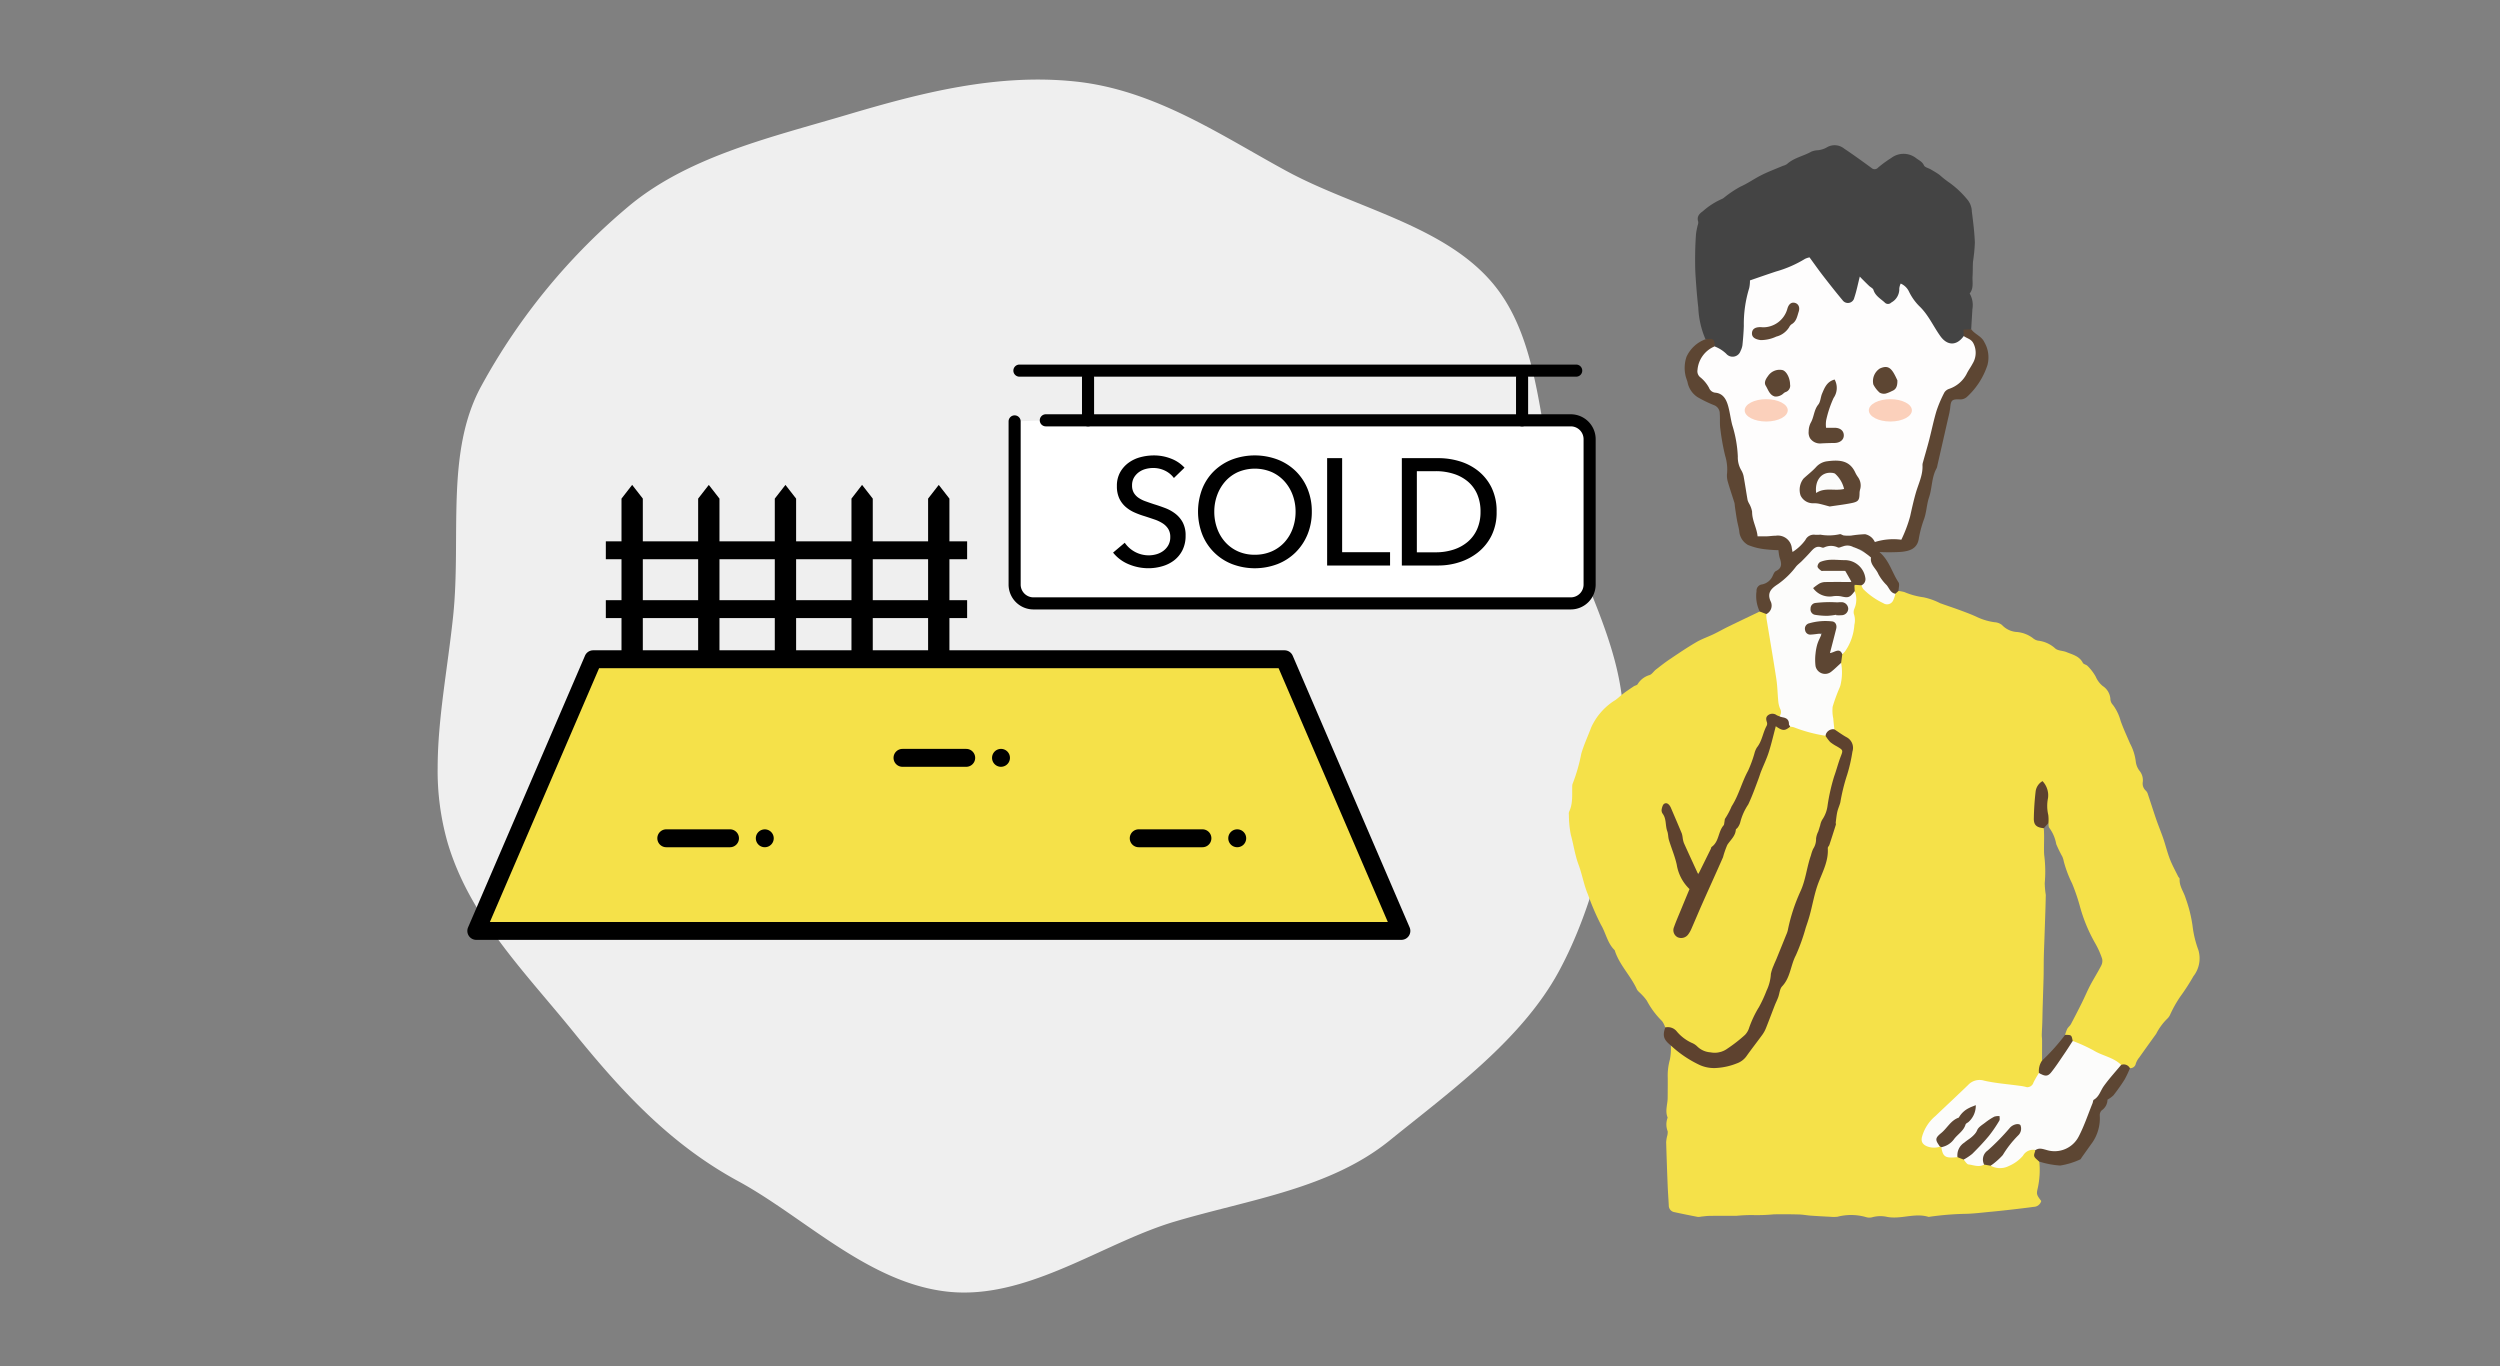 <svg xmlns="http://www.w3.org/2000/svg" xmlns:xlink="http://www.w3.org/1999/xlink" width="377" height="206" viewBox="0 0 377 206">
  <rect x="0" y="0" width="377" height="206" fill="#808080" stroke="none"/>
  <defs>
    <clipPath id="clip-path">
      <rect id="長方形_4572" data-name="長方形 4572" width="170.15" height="86.752" fill="none"/>
    </clipPath>
    <clipPath id="clip-path-2">
      <rect id="長方形_4582" data-name="長方形 4582" width="95.145" height="161.736" fill="none"/>
    </clipPath>
  </defs>
  <g id="t_img03" transform="translate(-1213.948 -3328.146)">
    <path id="交差_4" data-name="交差 4" d="M-12865.067-14473.468c-11.988-1.262-21.681-11.249-31.653-16.667-10.336-5.617-17.619-13.581-24.91-22.582s-15.567-17.186-18.915-28.468a39.367,39.367,0,0,1-1.5-11.367c.014-7.337,1.5-14.888,2.33-22.755,1.259-11.991-1.2-24.7,4.216-34.677a94.032,94.032,0,0,1,22.667-27.508c9-7.287,21.225-10.1,32.507-13.452,10.881-3.226,22.449-6.286,34.441-5.024s21.891,8.089,31.867,13.511c10.336,5.617,24.038,8.226,31.329,17.227s6.706,23.031,10.054,34.313c2.977,10.031,9.387,20.394,9.382,31.344a26.686,26.686,0,0,1-.146,2.8c-1.262,11.991-4.172,25.058-9.59,35.033-5.621,10.337-16.494,18.176-25.5,25.467s-21.13,8.883-32.408,12.23c-10.152,3.013-20.667,10.7-31.767,10.7A22.994,22.994,0,0,1-12865.067-14473.468Z" transform="translate(14221.993 17996.404)" fill="#efefef"/>
    <g id="グループ_3332" data-name="グループ 3332" transform="translate(1284.425 3383.125)">
      <path id="パス_16971" data-name="パス 16971" d="M143.757,181.053H4.252l17.63-40.967H126.127Z" transform="translate(-2.903 -95.65)" fill="#f5e149"/>
      <g id="グループ_3331" data-name="グループ 3331">
        <g id="グループ_3330" data-name="グループ 3330" clip-path="url(#clip-path)">
          <path id="パス_16972" data-name="パス 16972" d="M140.854,179.5H1.349A1.349,1.349,0,0,1,.11,177.615l17.63-40.967a1.348,1.348,0,0,1,1.239-.816H123.224a1.349,1.349,0,0,1,1.239.816l17.63,40.967a1.349,1.349,0,0,1-1.239,1.882M3.4,176.8H138.805l-16.469-38.269H19.867Z" transform="translate(0 -92.746)"/>
          <path id="パス_16973" data-name="パス 16973" d="M76.495,83.494H73.28V59.269L74.887,57.2l1.608,2.066V83.494Z" transform="translate(-50.035 -39.058)"/>
          <path id="パス_16974" data-name="パス 16974" d="M112.934,59.269V83.494h-3.215V59.269l1.607-2.066Z" transform="translate(-74.915 -39.058)"/>
          <path id="パス_16975" data-name="パス 16975" d="M149.373,59.269V83.494h-3.215V59.269l1.607-2.066Z" transform="translate(-99.796 -39.058)"/>
          <path id="パス_16976" data-name="パス 16976" d="M185.812,59.269V83.494H182.6V59.269L184.2,57.2Z" transform="translate(-124.676 -39.058)"/>
          <path id="パス_16977" data-name="パス 16977" d="M222.251,83.494h-3.215V59.269l1.607-2.066,1.608,2.066V83.494Z" transform="translate(-149.556 -39.058)"/>
          <rect id="長方形_4570" data-name="長方形 4570" width="54.484" height="2.698" transform="translate(20.882 35.529)"/>
          <rect id="長方形_4571" data-name="長方形 4571" width="54.484" height="2.698" transform="translate(20.882 26.655)"/>
          <path id="パス_16978" data-name="パス 16978" d="M101.277,223.645H91.668a1.349,1.349,0,1,1,0-2.7h9.609a1.349,1.349,0,1,1,0,2.7" transform="translate(-61.669 -150.861)"/>
          <path id="パス_16979" data-name="パス 16979" d="M138.491,223.644a1.255,1.255,0,0,1-.263-.025,1.347,1.347,0,0,1-.251-.076,1.282,1.282,0,0,1-.438-.292,1.344,1.344,0,0,1,0-1.906,1.367,1.367,0,0,1,1.215-.371,1.386,1.386,0,0,1,.254.079,1.085,1.085,0,0,1,.232.124,1.165,1.165,0,0,1,.206.168,1.344,1.344,0,0,1,0,1.906,1.535,1.535,0,0,1-.206.168,1.47,1.47,0,0,1-.232.124,1.379,1.379,0,0,1-.254.076,1.216,1.216,0,0,1-.263.025" transform="translate(-93.64 -150.862)"/>
          <path id="パス_16980" data-name="パス 16980" d="M213.575,185.407h-9.609a1.349,1.349,0,0,1,0-2.7h9.609a1.349,1.349,0,0,1,0,2.7" transform="translate(-138.346 -124.752)"/>
          <path id="パス_16981" data-name="パス 16981" d="M250.791,185.405a1.348,1.348,0,0,1-1.348-1.351,1.352,1.352,0,0,1,.393-.952,1.349,1.349,0,1,1,.955,2.3" transform="translate(-170.318 -124.75)"/>
          <path id="パス_16982" data-name="パス 16982" d="M325.872,223.645h-9.609a1.349,1.349,0,0,1,0-2.7h9.609a1.349,1.349,0,0,1,0,2.7" transform="translate(-215.021 -150.861)"/>
          <path id="パス_16983" data-name="パス 16983" d="M363.091,223.642a1.36,1.36,0,0,1-.955-.393,1.536,1.536,0,0,1-.168-.206,1.623,1.623,0,0,1-.124-.232,1.8,1.8,0,0,1-.076-.254,1.454,1.454,0,0,1-.025-.263,1.348,1.348,0,0,1,2.7,0,1.451,1.451,0,0,1-.025.263,1.47,1.47,0,0,1-.079.254,1.167,1.167,0,0,1-.124.232,1.306,1.306,0,0,1-.165.206,1.365,1.365,0,0,1-.955.393" transform="translate(-246.996 -150.86)"/>
          <path id="パス_16984" data-name="パス 16984" d="M260.175,26.661V51.253A2.84,2.84,0,0,0,263,54.106h81.055a2.84,2.84,0,0,0,2.827-2.853v-21.9a2.84,2.84,0,0,0-2.827-2.854H264.879Z" transform="translate(-177.646 -18.093)" fill="#fff"/>
          <path id="パス_16985" data-name="パス 16985" d="M316.15,46.587a3.61,3.61,0,0,0-1.3-1.086,3.994,3.994,0,0,0-1.853-.423,4.316,4.316,0,0,0-1.109.149,3.062,3.062,0,0,0-1.018.48,2.655,2.655,0,0,0-.743.823,2.3,2.3,0,0,0-.286,1.178,2.15,2.15,0,0,0,.263,1.109,2.384,2.384,0,0,0,.709.755,4.5,4.5,0,0,0,1.052.526q.605.218,1.292.446.823.252,1.669.572a6,6,0,0,1,1.532.846,4.167,4.167,0,0,1,1.121,1.315,4.118,4.118,0,0,1,.435,2,4.78,4.78,0,0,1-.469,2.184,4.473,4.473,0,0,1-1.246,1.532,5.308,5.308,0,0,1-1.8.9,7.434,7.434,0,0,1-2.093.3,7.635,7.635,0,0,1-2.961-.595,5.871,5.871,0,0,1-2.367-1.761l1.761-1.487a4.394,4.394,0,0,0,3.614,1.9,4.221,4.221,0,0,0,1.144-.16,3.218,3.218,0,0,0,1.04-.5,2.765,2.765,0,0,0,.766-.858,2.455,2.455,0,0,0,.3-1.246,2.26,2.26,0,0,0-.309-1.223,2.725,2.725,0,0,0-.835-.835,5.529,5.529,0,0,0-1.223-.583q-.7-.24-1.475-.491a12.692,12.692,0,0,1-1.532-.561,5.293,5.293,0,0,1-1.349-.846,3.9,3.9,0,0,1-.96-1.269,4.277,4.277,0,0,1-.366-1.875,4.161,4.161,0,0,1,.492-2.081,4.478,4.478,0,0,1,1.281-1.441,5.341,5.341,0,0,1,1.784-.835,7.808,7.808,0,0,1,2-.263,6.965,6.965,0,0,1,2.653.5,5.288,5.288,0,0,1,1.99,1.349Z" transform="translate(-209.603 -29.483)"/>
          <path id="パス_16986" data-name="パス 16986" d="M364.534,51.664a8.872,8.872,0,0,1-.652,3.442,8.168,8.168,0,0,1-1.8,2.7,8.061,8.061,0,0,1-2.722,1.761,9.638,9.638,0,0,1-6.849,0,7.93,7.93,0,0,1-4.494-4.46,9.63,9.63,0,0,1,0-6.907,7.775,7.775,0,0,1,1.784-2.676,8.125,8.125,0,0,1,2.71-1.727,9.8,9.8,0,0,1,6.849,0,8.106,8.106,0,0,1,2.722,1.727,7.92,7.92,0,0,1,1.8,2.676,8.933,8.933,0,0,1,.652,3.465m-2.447,0a7.19,7.19,0,0,0-.435-2.5,6.379,6.379,0,0,0-1.235-2.07,5.777,5.777,0,0,0-1.933-1.406,6.519,6.519,0,0,0-5.077,0,5.66,5.66,0,0,0-1.921,1.406,6.476,6.476,0,0,0-1.223,2.07,7.182,7.182,0,0,0-.435,2.5,7.339,7.339,0,0,0,.435,2.539,6.2,6.2,0,0,0,1.235,2.07,5.734,5.734,0,0,0,1.921,1.384,6.076,6.076,0,0,0,2.516.5,6.239,6.239,0,0,0,2.538-.5,5.684,5.684,0,0,0,1.944-1.384,6.213,6.213,0,0,0,1.235-2.07,7.347,7.347,0,0,0,.435-2.539" transform="translate(-237.19 -29.482)"/>
          <path id="パス_16987" data-name="パス 16987" d="M411,58.656h7.227v2.013h-9.49V44.477H411Z" transform="translate(-279.083 -30.368)"/>
          <path id="パス_16988" data-name="パス 16988" d="M444.252,44.478h5.557a10.991,10.991,0,0,1,3.11.457,8.357,8.357,0,0,1,2.813,1.441,7.377,7.377,0,0,1,2.036,2.516,8.056,8.056,0,0,1,.777,3.682,7.82,7.82,0,0,1-.777,3.6,7.519,7.519,0,0,1-2.036,2.516,8.739,8.739,0,0,1-2.813,1.486,10.253,10.253,0,0,1-3.11.492h-5.557Zm2.264,14.2h2.836a8.6,8.6,0,0,0,2.71-.411,6.27,6.27,0,0,0,2.15-1.19,5.323,5.323,0,0,0,1.406-1.921,6.357,6.357,0,0,0,.5-2.584,6.539,6.539,0,0,0-.5-2.653,5.226,5.226,0,0,0-1.406-1.91,6.231,6.231,0,0,0-2.15-1.166,8.826,8.826,0,0,0-2.71-.4h-2.836Z" transform="translate(-303.332 -30.369)"/>
          <path id="パス_16989" data-name="パス 16989" d="M342.094,53.055H261.039A3.756,3.756,0,0,1,257.3,49.29V24.7a.912.912,0,1,1,1.824,0V49.29a1.931,1.931,0,0,0,1.915,1.942h81.055a1.931,1.931,0,0,0,1.915-1.942V27.39a1.931,1.931,0,0,0-1.915-1.942H262.916a.912.912,0,0,1,0-1.824h79.177a3.756,3.756,0,0,1,3.739,3.766v21.9a3.756,3.756,0,0,1-3.739,3.765" transform="translate(-175.683 -16.13)"/>
          <path id="パス_16990" data-name="パス 16990" d="M344.452,1.824H260.49a.912.912,0,0,1,0-1.824h83.962a.912.912,0,1,1,0,1.824" transform="translate(-177.238)"/>
          <path id="パス_16991" data-name="パス 16991" d="M293.11,11.583a.912.912,0,0,1-.912-.912V4.23a.912.912,0,1,1,1.824,0v6.441a.912.912,0,0,1-.912.912" transform="translate(-199.511 -2.266)"/>
          <path id="パス_16992" data-name="パス 16992" d="M499.452,11.583a.912.912,0,0,1-.912-.912V4.23a.912.912,0,0,1,1.824,0v6.441a.912.912,0,0,1-.912.912" transform="translate(-340.4 -2.266)"/>
        </g>
      </g>
    </g>
    <rect id="長方形_4575" data-name="長方形 4575" width="377" height="206" transform="translate(1213.948 3328.146)" fill="none"/>
    <g id="グループ_3339" data-name="グループ 3339" transform="translate(1450.524 3350.034)">
      <g id="グループ_3338" data-name="グループ 3338" clip-path="url(#clip-path-2)">
        <path id="パス_17130" data-name="パス 17130" d="M102.779,156.718a15.836,15.836,0,0,1-.878-3.667,20.412,20.412,0,0,0-1.032-4.12c-.282-.979-.99-1.823-.908-2.922.009-.119-.166-.244-.231-.377-.424-.869-.9-1.719-1.244-2.618-.389-1.008-.642-2.068-.991-3.093-.326-.956-.721-1.888-1.05-2.843-.448-1.3-.859-2.616-1.3-3.922a1.1,1.1,0,0,0-.3-.469,1.443,1.443,0,0,1-.439-1.33,2.259,2.259,0,0,0-.44-1.58,2.845,2.845,0,0,1-.616-1.419,7.608,7.608,0,0,0-.865-2.755c-.483-1.136-1.01-2.258-1.423-3.419a7.164,7.164,0,0,0-1.161-2.412,1.369,1.369,0,0,1-.379-.788,2.528,2.528,0,0,0-1.17-2.07A3.74,3.74,0,0,1,87.3,115.5a7.226,7.226,0,0,0-1.21-1.59c-.189-.213-.613-.261-.73-.488-.526-1.022-1.552-1.238-2.469-1.617-.547-.227-1.275-.188-1.684-.543a4.561,4.561,0,0,0-2.588-1.179,1.713,1.713,0,0,1-.8-.393,4.666,4.666,0,0,0-2.367-.913,3.34,3.34,0,0,1-2.281-1.06,1.992,1.992,0,0,0-1.128-.416,9.2,9.2,0,0,1-2.55-.742c-.838-.4-1.718-.725-2.591-1.049-1.017-.378-2.049-.714-3.07-1.082a9.891,9.891,0,0,0-2.5-.888,11.142,11.142,0,0,1-2.892-.792,6.291,6.291,0,0,0-.876-.165.8.8,0,0,0-.682.428c-.568,1.424-.718,1.424-2.105.841a11.753,11.753,0,0,1-2.9-2.331q-1.162-.18-1.155,1c.342,1.785-.222,3.539-.169,5.322a7.077,7.077,0,0,1-1.6,4.228,13.639,13.639,0,0,0-.267,1.428,7.275,7.275,0,0,1-.4,3.744,7.608,7.608,0,0,0-.458,6.265,3,3,0,0,0,1.291,1.062,2.262,2.262,0,0,1,1.161,2.73c-.635,3.772-2.165,7.324-2.626,11.136-.188,1.553-1,2.958-1.229,4.525-.248,1.682-1.206,3.156-1.624,4.781a78.59,78.59,0,0,1-2.232,7.9,52.778,52.778,0,0,1-2.2,5.523A33.721,33.721,0,0,0,38.23,166.1a21.642,21.642,0,0,1-3.383,5.906c-1.465,2.073-3.6,2.485-5.882,2.188a8.462,8.462,0,0,1-4.092-2c-.506-.4-.842-1.1-1.637-1.061a8.759,8.759,0,0,1-.141,2.1,8.93,8.93,0,0,0-.329,2.771c.007,1-.006,2.008-.012,3.012s-.424,1.992,0,2.988a2.834,2.834,0,0,0,.007,2.072,2.218,2.218,0,0,1-.1.768,4.913,4.913,0,0,0-.134.88q.095,3.256.227,6.51c.04,1,.118,2,.167,3a1.013,1.013,0,0,0,.864,1.03c1.161.253,2.327.487,3.494.712a2.063,2.063,0,0,0,.556-.047c.408-.037.816-.1,1.224-.106q2.023-.023,4.048-.008a23.76,23.76,0,0,1,2.425-.113,26.727,26.727,0,0,0,3.237-.112c1.258-.023,2.518-.013,3.776.02.593.015,1.183.133,1.776.176.97.07,1.941.121,2.912.17a5.916,5.916,0,0,0,1.121,0,8.193,8.193,0,0,1,4.285.044,1.679,1.679,0,0,0,1,.02,4.687,4.687,0,0,1,2.212-.044c2.082.4,4.163-.646,6.244,0a.29.29,0,0,0,.111-.012,44.5,44.5,0,0,1,5.18-.444c1.38-.007,2.76-.194,4.137-.321,1.112-.1,2.222-.227,3.331-.353,1.039-.119,2.078-.242,3.114-.384a1.189,1.189,0,0,0,1.12-.886c-.7-.917-.745-1.029-.517-1.969a12.676,12.676,0,0,0,.224-3.981c-.414-.574-.385-1.321-.75-1.912-.872-.207-1.391.342-1.937.876-1.231,1.2-2.582,2.087-4.425,1.489a6.253,6.253,0,0,0-1.338-.179,3.165,3.165,0,0,1-2.691-.551,6.5,6.5,0,0,0-1.2-.569,2.134,2.134,0,0,1-2.417-1.419.774.774,0,0,0-.311-.129c-.8-.044-1.8.235-2.2-.706-.422-.99.253-1.785.848-2.527a3.173,3.173,0,0,1,.238-.239c1.819-1.841,3.6-3.72,5.558-5.42a2.479,2.479,0,0,1,2.152-.663,41.608,41.608,0,0,0,5.222.808c2.349.047,2.348.085,3.342-2.18.06-.686.356-1.321.463-2-.047.029-.091.061-.139.09,0-1.005.01-2.011.007-3.016,0-.292-.053-.584-.046-.875.013-.588.057-1.176.076-1.765.025-.783.033-1.565.056-2.347.045-1.523.1-3.046.14-4.569.024-1,.012-2,.033-3,.02-.929.064-1.858.094-2.786.073-2.2.162-4.406.205-6.611a13.058,13.058,0,0,1-.159-1.771,19.814,19.814,0,0,0-.091-4.335c-.066-1.325.06-2.646-.055-3.964-.716-.493-1.424-.981-1.193-2.091a17.774,17.774,0,0,0,.245-3.115,1.206,1.206,0,0,1,.749-1.291,1.9,1.9,0,0,1,.586,1.721,27,27,0,0,0,.071,4.077,1.212,1.212,0,0,1,.241-.091c.042.256-.006.6.142.753a5.732,5.732,0,0,1,1.038,2.438,18.565,18.565,0,0,0,.921,1.89,3.372,3.372,0,0,1,.222.74,17.547,17.547,0,0,0,1.256,3.321,29.663,29.663,0,0,1,1.151,3.359,23.808,23.808,0,0,0,2.292,5.586,12.915,12.915,0,0,1,1.088,2.42,1.548,1.548,0,0,1-.177,1.068c-.506.982-1.1,1.916-1.618,2.895-.449.854-.818,1.75-1.248,2.615q-.816,1.645-1.677,3.266c-.136.255-.4.439-.543.693a6.079,6.079,0,0,0-.329.9c0,.008-.009.016-.014.025.39.289.886.459,1.071.974a2.851,2.851,0,0,0,1.044.639c2.068,1.041,4.244,1.857,6.246,3.033.483.1.947.269,1.43.366a.839.839,0,0,0,.886-.691,3.055,3.055,0,0,1,.534-.938c.839-1.19,1.69-2.371,2.541-3.553a8.826,8.826,0,0,1,1.628-2.236,1.955,1.955,0,0,0,.464-.629,17.787,17.787,0,0,1,1.522-2.718,32.857,32.857,0,0,0,2-3.095,4.374,4.374,0,0,0,.736-3.988" transform="translate(-7.846 -35.357)" fill="#f5e149"/>
        <path id="パス_17131" data-name="パス 17131" d="M14.537,170.628a3.109,3.109,0,0,0-.486-.97,12.492,12.492,0,0,1-2.269-3.041,6.436,6.436,0,0,0-.787-.943c-.248-.281-.6-.508-.747-.831-.938-2.056-2.65-3.67-3.33-5.868-1.093-1.044-1.317-2.565-2.06-3.813a37.478,37.478,0,0,1-1.974-4.591c-.618-1.452-.868-3.032-1.41-4.481C.915,144.6.721,143.053.3,141.55a16.083,16.083,0,0,1-.289-3,.906.906,0,0,1,.029-.446c.616-1.259.432-2.61.48-3.935a.8.8,0,0,1,.072-.326,26.284,26.284,0,0,0,1.293-4.514c.4-1.351,1-2.644,1.5-3.966a9.392,9.392,0,0,1,3.663-4.124c.417-.3.788-.672,1.2-.981.5-.375,1.025-.726,1.548-1.074.184-.123.489-.154.578-.315a3.147,3.147,0,0,1,1.826-1.391c.356-.134.6-.556.919-.809.7-.545,1.4-1.094,2.137-1.589,1.3-.874,2.6-1.754,3.956-2.546.831-.487,1.763-.8,2.636-1.221.739-.355,1.452-.765,2.189-1.125,1.578-.77,3.164-1.522,4.747-2.281a1,1,0,0,1,1.168.424c.756,3.43,1.207,6.913,1.707,10.386.222,1.541.336,3.1.532,4.643-.28.532-.764.351-1.2.331-.4-.018-.836,0-.843.5-.027,2.131-1.38,3.769-2.081,5.646a53.78,53.78,0,0,1-2.55,6.116c-1.308,2.51-2.148,5.244-3.737,7.621-.622.931-.977,2.025-1.522,3.012-.179.325-.28.708-.846.868-2.3-3.019-2.587-7.063-4.66-10.291a.93.93,0,0,0-.317,1.174c.639,2.729,1.482,5.4,2.142,8.129a6.251,6.251,0,0,0,1.373,2.68,1.114,1.114,0,0,1,.222,1.331c-.643,1.438-1.1,2.953-1.771,4.38a2.794,2.794,0,0,0-.246.746c-.07.434-.044.85.42,1.054a1,1,0,0,0,1.219-.3,3.187,3.187,0,0,0,.541-.982c1.062-2.688,2.382-5.259,3.547-7.9a25.559,25.559,0,0,0,1.754-4.243c.222-.915,1.018-1.61,1.4-2.528.821-2,1.932-3.884,2.7-5.914a89.071,89.071,0,0,0,3.146-9.241.759.759,0,0,1,.351-.508,2.325,2.325,0,0,0,2.193.059,3.224,3.224,0,0,1,1.633.334c1.213.5,2.541.593,3.742,1.122a4.589,4.589,0,0,0,1.814,1.469,1.264,1.264,0,0,1,.683,1.758,64.156,64.156,0,0,0-2.118,7.808c-.268,1.211-.924,2.279-1.26,3.476-.686,2.448-1.564,4.844-2.127,7.326-.318,1.4-1.118,2.612-1.481,3.992-.857,3.266-2.273,6.335-3.357,9.516a39.538,39.538,0,0,1-1.419,4.455c-.787,1.651-1.652,3.258-2.345,4.966-.837,2.066-4.6,3.755-6.649,3.126a12.4,12.4,0,0,1-3.675-2.331,10.159,10.159,0,0,0-2.325-1.492" transform="translate(0 -37.575)" fill="#f5e149"/>
        <path id="パス_17132" data-name="パス 17132" d="M30.8,29.281A13.457,13.457,0,0,1,29.71,24.5c-.187-1.624-.315-3.256-.418-4.887-.068-1.078-.065-2.163-.053-3.244.012-1,.058-2,.13-2.99a11.1,11.1,0,0,1,.252-1.295,1.225,1.225,0,0,0,.079-.527c-.232-.745.1-1.176.694-1.587A10.866,10.866,0,0,1,33.311,8.1a1.544,1.544,0,0,0,.368-.253,16.376,16.376,0,0,1,2.4-1.594c1.06-.472,1.993-1.134,3.009-1.66,1.088-.562,2.246-.986,3.375-1.469a2.145,2.145,0,0,0,.614-.261c1.052-.963,2.474-1.2,3.669-1.877A2.758,2.758,0,0,1,47.722.77,3.445,3.445,0,0,0,49.175.29a2.285,2.285,0,0,1,2.539.238c1.4.931,2.762,1.92,4.12,2.914a.682.682,0,0,0,.984-.051A16.766,16.766,0,0,1,58.8,1.941a3.073,3.073,0,0,1,3.751.014c.438.337.927.52,1.194,1.1.139.3.684.4,1.035.611.445.263.9.518,1.314.822a14.574,14.574,0,0,0,1.494,1.179,14.018,14.018,0,0,1,2.825,2.7,2.956,2.956,0,0,1,.549,1.653c.2,1.555.395,3.118.456,4.682a25.314,25.314,0,0,1-.278,2.843c-.056.733-.018,1.473-.069,2.207-.06.878.215,1.81-.436,2.618a3.526,3.526,0,0,1,.409,2.38c-.057,1-.12,2.008-.18,3.012-.413.328-.977.53-1,1.189a2.155,2.155,0,0,1-3.579.367,2.4,2.4,0,0,1-.416-.531c-1.241-2.466-3.352-4.318-4.713-6.7a.968.968,0,0,0-.7-.588c-.277.729-.3,1.542-1,2.067-.933.7-1.229.743-2.182.056-1.167-.841-1.688-2.307-3.1-3.024-.207.624-.263,1.358-.515,2.032-.595,1.594-1.591,1.754-2.746.534-1.5-1.59-2.6-3.486-3.988-5.156-.435-.523-.76-.665-1.408-.327a28.955,28.955,0,0,1-6.186,2.324,2.128,2.128,0,0,0-1.7,1.571c-.782,2.586-.708,5.264-1,7.9a4.987,4.987,0,0,1-.257,1.542,1.56,1.56,0,0,1-2.563.7,18.965,18.965,0,0,0-1.552-1.1A1.829,1.829,0,0,0,30.8,29.281" transform="translate(-10.184 0)" fill="#444"/>
        <path id="パス_17133" data-name="パス 17133" d="M29.954,44.123c1.159-.206,1.42,0,1.365,1.073.1.457-.34.51-.555.712a5.531,5.531,0,0,0-1.372,1.763,1.66,1.66,0,0,0,.431,2.3,2.539,2.539,0,0,1,.771.961,1.732,1.732,0,0,0,1.157.976,2.639,2.639,0,0,1,1.914,2.174c.452,2.656,1.567,5.182,1.516,7.938-.02,1.076.663,1.975.869,3.014.506,2.565,1.2,5.087,1.864,7.615.166.63.451.9,1.1.8a4.474,4.474,0,0,1,.674-.008c2.214,0,2.534.162,3.729,1.885.662-.1.959-.665,1.33-1.111a2.379,2.379,0,0,1,1.944-.951c2.319.012,4.638.143,6.957-.038a1.439,1.439,0,0,1,1.086.216c1.3,1.17,2.794.35,4.193.439.433.027.558-.433.723-.773a23.242,23.242,0,0,0,1.37-4.519,14.837,14.837,0,0,1,.684-2.375c.678-1.54.473-3.261,1.028-4.82.968-2.72,1.166-5.658,2.418-8.3a3.794,3.794,0,0,1,1.905-2.093c1.731-.76,2.468-2.348,3.059-3.987a2.225,2.225,0,0,0-.957-2.931c-.155-.1-.306-.223-.254-.45-.014-.286-.027-.573-.045-.968l1.174-.054c.534.758,1.545,1.028,1.957,1.915A4.546,4.546,0,0,1,72.476,48a11.239,11.239,0,0,1-3.022,4.74,1.5,1.5,0,0,1-1.217.438c-1.12-.033-1.273.147-1.374,1.226a11.989,11.989,0,0,1-.3,1.539q-.814,3.6-1.638,7.191a1.622,1.622,0,0,1-.116.43c-.772,1.365-.659,2.959-1.138,4.374-.384,1.139-.375,2.334-.816,3.454a16.656,16.656,0,0,0-.754,2.914c-.286,1.452-1.43,1.737-2.586,1.87a30.323,30.323,0,0,1-3.335.025c1.49,1.261,1.9,3.085,2.878,4.566.2.3.014.856.006,1.295-.158.143-.316.287-.474.431-.439.313-.731-.006-.938-.292-1.111-1.544-2.449-2.932-3.086-4.8-.492-1.441-1.267-1.9-3.216-1.746-1.335.107-2.666-.135-4,.1a1.947,1.947,0,0,0-1.184.541c-1.219,1.313-2.588,2.48-3.751,3.847a8.693,8.693,0,0,1-1.625,1.376,1.585,1.585,0,0,0-.769,1.819,3.332,3.332,0,0,1,0,1.455c-.093.466-.276.879-.891.759l-1-.386a5.325,5.325,0,0,1-.48-3.063.949.949,0,0,1,.83-1.02,2.191,2.191,0,0,0,1.594-1.265c.132-.267.257-.632.486-.739,1.017-.476.865-1.206.573-2.032a6.6,6.6,0,0,1-.173-1.127,20.7,20.7,0,0,1-2.155-.154,9.275,9.275,0,0,1-2.448-.635,2.608,2.608,0,0,1-1.313-2.108c-.084-.545-.24-1.076-.337-1.619-.122-.689-.218-1.385-.322-2.078a3.7,3.7,0,0,0-.064-.542c-.34-1.094-.717-2.177-1.028-3.278a3.3,3.3,0,0,1-.08-1.226,7.076,7.076,0,0,0-.3-2.626,34.443,34.443,0,0,1-.727-4.079c-.1-.727-.017-1.477-.079-2.212a1.336,1.336,0,0,0-.861-1.308,18.905,18.905,0,0,1-2.5-1.219,3.479,3.479,0,0,1-1.506-2.279c-.1-.349-.252-.687-.313-1.041a5.244,5.244,0,0,1,.155-2.734,5.026,5.026,0,0,1,2.875-2.667" transform="translate(-9.342 -14.842)" fill="#5d4633"/>
        <path id="パス_17134" data-name="パス 17134" d="M22.194,180.107a1.727,1.727,0,0,1,1.787.651,6.464,6.464,0,0,0,2.218,1.673,2.469,2.469,0,0,1,.841.553,3.136,3.136,0,0,0,1.986.874,3.237,3.237,0,0,0,2.554-.566,22.149,22.149,0,0,0,2.65-2.07,2.653,2.653,0,0,0,.564-.9,16.18,16.18,0,0,1,1.565-3.334,19.646,19.646,0,0,0,1.119-2.431,6.69,6.69,0,0,0,.651-2.522,6.075,6.075,0,0,1,.414-1.265c.131-.35.3-.686.441-1.032q.735-1.806,1.463-3.615a3.548,3.548,0,0,0,.225-.628,26.945,26.945,0,0,1,1.939-5.962c.784-1.724.934-3.62,1.561-5.384a5.957,5.957,0,0,1,.323-.955,2.683,2.683,0,0,0,.45-1.576,3.175,3.175,0,0,1,.329-1.06c.1-.311.193-.625.294-.936a2.669,2.669,0,0,1,.294-.826,4.841,4.841,0,0,0,.821-2.186,29.452,29.452,0,0,1,.989-4.366c.363-1.006.62-2.045,1.008-3.042.355-.912.326-.921-.568-1.465a6.419,6.419,0,0,1-1.037-.669,6.11,6.11,0,0,1-.71-.947c-.013-.953.5-1.191,1.336-.974.595.39,1.171.815,1.79,1.164a1.815,1.815,0,0,1,.938,2.194,24.07,24.07,0,0,1-.787,3.459,28.828,28.828,0,0,0-1.039,4.2c-.115.472-.34.917-.447,1.389-.123.536-.174,1.089-.247,1.636-.014.109.052.235.021.334q-.477,1.532-.979,3.055c-.056.17-.256.327-.244.48.139,1.873-.74,3.51-1.374,5.147-.65,1.679-.907,3.422-1.389,5.122-.163.576-.354,1.145-.549,1.711a29.236,29.236,0,0,1-1.5,4.191c-.8,1.514-.811,3.351-2.069,4.677-.368.388-.389,1.1-.594,1.648-.154.418-.359.816-.521,1.23-.446,1.143-.871,2.294-1.327,3.432a4.6,4.6,0,0,1-.536.98c-.785,1.082-1.613,2.133-2.386,3.223a3.009,3.009,0,0,1-1.485,1.112,9.758,9.758,0,0,1-2.909.674,5.322,5.322,0,0,1-2.593-.4,16.757,16.757,0,0,1-4.423-2.975c-1.105-.893-1.28-1.451-.852-2.724" transform="translate(-7.657 -47.054)" fill="#5e422f"/>
        <path id="パス_17135" data-name="パス 17135" d="M120.806,212.823a1.05,1.05,0,0,1,1.328.506,15.794,15.794,0,0,1-.811,1.705c-.512.821-1.082,1.609-1.674,2.375a4.28,4.28,0,0,1-.9.652,1.97,1.97,0,0,1-.874,1.613,1.021,1.021,0,0,0-.291.782,6.474,6.474,0,0,1-1.144,4.107c-.525.72-1.035,1.451-1.553,2.175-.087.122-.157.307-.274.347a11.472,11.472,0,0,1-2.994.913,13.267,13.267,0,0,1-3.164-.6c-.906-.769-.907-.772-.549-1.736.28-.684.845-.491,1.341-.406,2.949.511,4.074-.039,5.314-2.774a30.312,30.312,0,0,0,1.611-3.931c.291-.992,1.179-1.588,1.692-2.462a15.6,15.6,0,0,1,2.531-3.119.529.529,0,0,1,.408-.147" transform="translate(-37.514 -74.122)" fill="#5d4633"/>
        <path id="パス_17136" data-name="パス 17136" d="M111.738,210.922c-.877,1.058-1.814,2.072-2.61,3.188-.5.693-.69,1.595-1.513,2.065-.12.068-.114.342-.184.514-.68,1.674-1.249,3.407-2.076,5a4.087,4.087,0,0,1-4.905,2.049c-.547-.139-1.076-.352-1.61.02a1.764,1.764,0,0,0-1.907.86,5.794,5.794,0,0,1-2.109,1.54,2.96,2.96,0,0,1-2.781-.04c1.642-1.241,2.4-3.215,3.849-4.621a1.163,1.163,0,0,0,.363-1.17c-.53-.307-.914.016-1.235.377a33.2,33.2,0,0,1-3.127,3.216,3.066,3.066,0,0,0-.814,2.029c-.781.452-1.576.073-2.349-.016-.273-.032-.5-.478-.745-.734.918-1.019,2-1.866,2.915-2.9a20.6,20.6,0,0,0,2.247-3.233c-1.75.356-5.031,3.5-6.084,5.768-.184.014-.368.03-.552.041-1.331.083-1.674-.2-1.892-1.554,1.834-.992,2.885-2.771,4.238-4.243a2.593,2.593,0,0,0,.585-1.519,1.668,1.668,0,0,0-1.3.615c-.929,1.033-2.077,1.819-3.046,2.81a1.928,1.928,0,0,0-.663,2.268,2.9,2.9,0,0,1-1.755.02c-.788-.247-1.175-.7-.97-1.5a6.256,6.256,0,0,1,2.021-3.14c1.641-1.568,3.306-3.11,4.937-4.687A2.358,2.358,0,0,1,91.1,213.3c1.7.385,3.455.513,5.186.752a8.594,8.594,0,0,1,.992.165.948.948,0,0,0,1.239-.642,16.487,16.487,0,0,1,.831-1.447,1.9,1.9,0,0,0,2.319-1.025,18.587,18.587,0,0,0,1.474-2.36c.278-.591.555-1.238,1.3-1.434a24.829,24.829,0,0,1,3.117,1.415c1.348.837,3.015,1.044,4.187,2.195" transform="translate(-28.447 -72.221)" fill="#fcfcfb"/>
        <path id="パス_17137" data-name="パス 17137" d="M55.966,120.373a1.179,1.179,0,0,0-1.336.974,22.315,22.315,0,0,1-4.779-1.282,2.824,2.824,0,0,0-.54-.089,19.635,19.635,0,0,0-1.641-1.551.985.985,0,0,0,.124-1.14,3.739,3.739,0,0,1-.274-1.061c-.116-1.144-.127-2.3-.3-3.438-.463-3.044-.991-6.078-1.487-9.118a5.08,5.08,0,0,1-.02-.669,1.431,1.431,0,0,0,.636-1.946c-.616-1.394.292-2.03,1.159-2.6a12.207,12.207,0,0,0,2.684-2.62c.249-.3.582-.536.861-.816.42-.421.837-.846,1.234-1.288.48-.53.921-1.113,1.778-.781a.5.5,0,0,0,.332.016,2.412,2.412,0,0,1,2.109-.011c.176.089.49-.1.743-.156a1.837,1.837,0,0,1,1.513.064.643.643,0,0,0,.21.077,8.544,8.544,0,0,1,2.286,1.328c.072.085.24.166.231.229-.152,1.053.773,1.628,1.11,2.466a6.989,6.989,0,0,0,1.259,1.673c.395.472.57,1.177,1.314,1.3a4.634,4.634,0,0,1-.308.947,1.016,1.016,0,0,1-1.519.471,10.7,10.7,0,0,1-3-2.107,2.174,2.174,0,0,1-.3-.584,2.653,2.653,0,0,0-2.7-3.582c-.749.02-1.5.053-2.246.074a1.177,1.177,0,0,0-1.247.663c.568.765,1.337.422,2.035.346A2.123,2.123,0,0,1,58.543,98.2a6.464,6.464,0,0,1-2.52.273,5.869,5.869,0,0,0-1.9.116c-.322.1-.706.208-.695.624s.383.578.711.608c1.645.151,3.317.63,4.9-.283a3.454,3.454,0,0,1-.033,2.607,1.329,1.329,0,0,0-.1.823,2.861,2.861,0,0,1,.081,1.646,7.884,7.884,0,0,1-1.435,4.051,5.057,5.057,0,0,1-.394.39,6.154,6.154,0,0,0-1.883-.038,8.416,8.416,0,0,1,.386-2.869c.446-1.555.192-1.892-1.434-1.8a9.66,9.66,0,0,0-1.662.274c-.347.081-.656.271-.59.691.058.371.391.4.7.435,1.558.167,1.523.158,1.1,1.615a8.875,8.875,0,0,0-.349,3,1.328,1.328,0,0,0,.8,1.25c.538.237.916-.087,1.317-.386.45-.336.7-1.018,1.444-.872a8.077,8.077,0,0,1-.035,3.082,2.932,2.932,0,0,1-.227.737,26.777,26.777,0,0,0-1.016,2.8,5.706,5.706,0,0,0,.093,1.751c.046.548.108,1.1.164,1.643" transform="translate(-15.924 -32.283)" fill="#fcfcfb"/>
        <path id="パス_17138" data-name="パス 17138" d="M62.811,100.679c-.733.985-.955,1.045-2.072.787a3.745,3.745,0,0,0-1.207-.015,3.045,3.045,0,0,1-2.992-1.227,8,8,0,0,1,.94-.686,1.978,1.978,0,0,1,.861-.227c1.292-.023,2.584-.01,4-.01l-.959-1.68q-1.6,0-3.2,0c-.149,0-.343.05-.437-.024-.218-.173-.519-.4-.54-.622a.856.856,0,0,1,.411-.7,4.819,4.819,0,0,1,1.518-.322c.74-.035,1.485.059,2.227.051a3.138,3.138,0,0,1,3.057,2.7,1,1,0,0,1-.6,1.1l-1.063-.086c.021.35.04.655.058.96" transform="translate(-19.697 -33.425)" fill="#5d4633"/>
        <path id="パス_17139" data-name="パス 17139" d="M60.1,116.445c-.495.446-.966.921-1.49,1.331a1.468,1.468,0,0,1-2.366-.844,7.837,7.837,0,0,1,0-1.9,7.735,7.735,0,0,1,.271-1.413,6.719,6.719,0,0,1,.379-.917c.093-.216.2-.427.328-.715-.636.076-1.143.161-1.653.189a.786.786,0,0,1-.9-.672.83.83,0,0,1,.639-1.032,8.87,8.87,0,0,1,3.42-.283c.515.045.773.548.63,1.118-.294,1.177-.6,2.35-.942,3.656.7-.077,1.433-.876,1.86.175q-.086.652-.173,1.3" transform="translate(-19.036 -38.371)" fill="#5d4633"/>
        <path id="パス_17140" data-name="パス 17140" d="M89.932,230.893a2.253,2.253,0,0,1,1.024-2.193c.671-.584,1.552-.938,1.943-1.884.194-.467.768-.793,1.207-1.135a9.174,9.174,0,0,1,1.376-.9,2.238,2.238,0,0,1,.794-.087c-.007.233.07.518-.036.689a20.446,20.446,0,0,1-1.555,2.281c-.79.954-1.648,1.858-2.53,2.73a7.8,7.8,0,0,1-1.3.862l-.923-.366" transform="translate(-31.318 -78.277)" fill="#5d4633"/>
        <path id="パス_17141" data-name="パス 17141" d="M96.012,232.653a1.654,1.654,0,0,1,.531-2.118,34.244,34.244,0,0,0,3.349-3.424c.472-.538,1.318-.721,1.592-.409a1.4,1.4,0,0,1-.328,1.543,15.571,15.571,0,0,0-2.331,2.973,10.138,10.138,0,0,1-1.847,1.606l-.966-.171" transform="translate(-33.381 -78.923)" fill="#5d4633"/>
        <path id="パス_17142" data-name="パス 17142" d="M85.62,228.429c-.748-1.006-.8-1.271.16-2.053.919-.747,1.455-1.926,2.661-2.334a3.535,3.535,0,0,1,1.593-1.47c.243-.137.517-.22.968-.408a3.281,3.281,0,0,1-1.127,2.564c-.149.106-.37.207-.413.353-.295,1-1.225,1.488-1.785,2.272A3.037,3.037,0,0,1,85.8,228.5l-.075-.074Z" transform="translate(-29.631 -77.395)" fill="#5d4633"/>
        <path id="パス_17143" data-name="パス 17143" d="M109.245,209.78a30.04,30.04,0,0,0,3.478-3.879c.964,0,.964,0,1.145.919-.42.644-.828,1.3-1.262,1.929-.645.943-1.267,1.908-1.981,2.8-.525.654-.94.623-1.847.092a2.784,2.784,0,0,1,.467-1.86" transform="translate(-37.881 -71.73)" fill="#5d4633"/>
        <path id="パス_17144" data-name="パス 17144" d="M109.812,153.5l-.7.777c-1.1-.109-1.523-.478-1.5-1.51.029-1.335.112-2.674.269-4a2.1,2.1,0,0,1,1.043-1.59,3.107,3.107,0,0,1,.828,2.558,5.922,5.922,0,0,0,.04,2.541,5.787,5.787,0,0,1,.021,1.222" transform="translate(-37.488 -51.271)" fill="#5e422f"/>
        <path id="パス_17145" data-name="パス 17145" d="M39.222,131.985a5.22,5.22,0,0,0,.529.147c.587.1.941.378.921,1.027,0,.125.124.252.191.378-.776.6-1.069.724-2.171-.07-.356,1.336-.657,2.651-1.067,3.933-.314.983-.77,1.922-1.153,2.885-.136.343-.237.7-.366,1.047-.491,1.321-.962,2.643-1.567,3.928a8.631,8.631,0,0,0-1.207,2.693,2.272,2.272,0,0,1-.384.793c-.073.126-.277.218-.285.335-.072.975-.813,1.546-1.286,2.287a13.416,13.416,0,0,0-.646,1.858c-1.017,2.322-2.075,4.626-3.1,6.943-.574,1.292-1.117,2.6-1.686,3.892a4,4,0,0,1-.447.781,1.312,1.312,0,0,1-1.6.454,1.2,1.2,0,0,1-.553-1.547c.31-.879.689-1.735,1.043-2.6.424-1.035.854-2.066,1.292-3.123a6.538,6.538,0,0,1-1.926-3.682c-.276-1.265-.8-2.473-1.178-3.718-.13-.424-.094-.9-.247-1.314-.323-.869-.1-1.874-.712-2.672a.892.892,0,0,1-.136-.648c.063-.3.166-.7.386-.831.379-.223.7.061.909.42a1.745,1.745,0,0,1,.1.2c.551,1.29,1.108,2.579,1.646,3.874a3.731,3.731,0,0,1,.129.659,3.721,3.721,0,0,0,.181.762c.683,1.522,1.384,3.034,2.163,4.733.689-1.395,1.292-2.613,1.892-3.832.05-.1.051-.255.128-.308,1.132-.787.965-2.292,1.8-3.245.107-.122.093-.351.133-.53s.022-.416.13-.536a11.421,11.421,0,0,0,.955-1.812c1.081-1.677,1.524-3.622,2.471-5.349a18.412,18.412,0,0,0,.959-2.6,3.179,3.179,0,0,1,.383-.929c.781-.961.885-2.212,1.46-3.256a.709.709,0,0,0,.057-.512c-.146-.42-.225-.809.192-1.112a1.067,1.067,0,0,1,1.265.012,3.532,3.532,0,0,0,.409.179" transform="translate(-7.477 -45.842)" fill="#5e422f"/>
        <path id="パス_17146" data-name="パス 17146" d="M69.92,37.833c.479.368,1.111.428,1.456,1.1a3.126,3.126,0,0,1-.125,3.071c-.272.532-.646,1.013-.9,1.553A4.647,4.647,0,0,1,67.7,45.806a1.369,1.369,0,0,0-.686.516,18.859,18.859,0,0,0-1.189,2.764c-.444,1.463-.743,2.969-1.127,4.451-.29,1.118-.62,2.224-.927,3.337a1.438,1.438,0,0,0-.072.442c.076,1.495-.612,2.8-1.007,4.181-.335,1.172-.6,2.365-.862,3.555a20.242,20.242,0,0,1-1.322,3.5,9.2,9.2,0,0,0-3.991.349,2.294,2.294,0,0,0-.428-.624,2.1,2.1,0,0,0-1.041-.557,17.565,17.565,0,0,0-2.1.206,5.88,5.88,0,0,1-1.1-.016c-.217-.023-.47-.253-.629-.191a7.361,7.361,0,0,1-2.91.07,6.568,6.568,0,0,1-.766.021,1.4,1.4,0,0,0-1.5.776A6.941,6.941,0,0,1,44.1,70.4c-.049-.259-.069-.388-.1-.517a2.113,2.113,0,0,0-2.418-1.938c-.448,0-.895.076-1.342.093s-.893,0-1.411,0c-.1-1.227-.833-2.372-.824-3.713a3.719,3.719,0,0,0-.458-1.238,2.683,2.683,0,0,1-.219-.5c-.2-1.131-.362-2.267-.568-3.4a2.878,2.878,0,0,0-.356-1.058A3.815,3.815,0,0,1,35.852,56a18.459,18.459,0,0,0-.839-4.737c-.244-.923-.351-1.883-.6-2.8-.265-.974-.714-1.946-1.912-2.082a1.121,1.121,0,0,1-.99-.736A5.24,5.24,0,0,0,30.248,44.1a1.169,1.169,0,0,1-.476-1.162A4.205,4.205,0,0,1,32.343,39.4a5.233,5.233,0,0,1,1.762,1.106,1.259,1.259,0,0,0,2.16-.427,2.8,2.8,0,0,0,.28-.845c.1-.966.179-1.936.212-2.906a18.426,18.426,0,0,1,.816-5.74,5.107,5.107,0,0,0,.108-1.142C38.975,29,40.3,28.538,41.624,28.1A17.379,17.379,0,0,0,45.98,26.2a2.917,2.917,0,0,1,.683-.229c.69.942,1.348,1.881,2.049,2.788.957,1.237,1.925,2.468,2.929,3.667a.984.984,0,0,0,1.772-.358c.344-1.02.549-2.088.833-3.2.114.121.241.26.375.393.343.341.683.685,1.033,1.018.215.2.573.353.648.594.28.906,1.061,1.32,1.688,1.891a.673.673,0,0,0,.994.024,2.3,2.3,0,0,0,1.217-2.12,2.246,2.246,0,0,1,.212-.745,2.458,2.458,0,0,1,1.23,1.168,8.086,8.086,0,0,0,1.537,2.2c1.4,1.31,2.131,3.052,3.215,4.561,1.052,1.464,2.453,1.485,3.527-.016" transform="translate(-10.364 -9.049)" fill="#fefdfd"/>
        <path id="パス_17147" data-name="パス 17147" d="M59.823,107.655a9.979,9.979,0,0,1-1.331.162,11.213,11.213,0,0,1-1.887-.152.825.825,0,0,1-.658-.927.837.837,0,0,1,.745-.861,19.569,19.569,0,0,1,2-.126c.448-.013.9.029,1.345.035a5.13,5.13,0,0,1,.669-.023,1.031,1.031,0,0,1,.923.977,1.011,1.011,0,0,1-.908.981,6.407,6.407,0,0,1-.9.007l-.006-.074" transform="translate(-19.49 -36.84)" fill="#5d4633"/>
        <path id="パス_17148" data-name="パス 17148" d="M57.942,79.926c-.54-.143-1.068-.3-1.606-.42a3.781,3.781,0,0,0-.876-.065,2.067,2.067,0,0,1-1.906-1.176,2.739,2.739,0,0,1,.437-2.541c.619-.583,1.314-1.1,1.88-1.723a2.689,2.689,0,0,1,1.731-.9c1.811-.233,3.375-.146,4.219,1.746a4.427,4.427,0,0,0,.408.674,2.15,2.15,0,0,1,.335,1.715,2.978,2.978,0,0,0-.113.542c-.01,1.208-.137,1.423-1.284,1.649-1.056.209-2.128.334-3.224.5" transform="translate(-18.603 -25.434)" fill="#5d4633"/>
        <path id="パス_17149" data-name="パス 17149" d="M59.422,54.242a2.639,2.639,0,0,1-.156,2.777,16.342,16.342,0,0,0-1.118,3.351,4.032,4.032,0,0,0-.016,1.147c.458,0,.853,0,1.248,0,.846-.008,1.394.411,1.424,1.094.032.708-.568,1.2-1.442,1.2-.671.005-1.344.029-2.015.066a1.793,1.793,0,0,1-1.641-.8,1.744,1.744,0,0,1-.2-1.03,2.885,2.885,0,0,1,.3-1.264c.515-.867.476-1.936,1.149-2.763.347-.426.343-1.119.575-1.659.375-.872.714-1.806,1.894-2.12" transform="translate(-19.335 -18.896)" fill="#5d4633"/>
        <path id="パス_17150" data-name="パス 17150" d="M43.931,40.164a3.8,3.8,0,0,0,3.8-2.812c.188-.669.586-.993,1.086-.882.556.123.841.65.615,1.346s-.338,1.479-1.084,1.9a1.209,1.209,0,0,0-.351.433,3.188,3.188,0,0,1-1.944,1.418,5.5,5.5,0,0,1-2.373.528c-.871-.132-1.335-.448-1.291-1.083.042-.618.535-.916,1.43-.865a1.093,1.093,0,0,1,.111.016" transform="translate(-14.766 -12.697)" fill="#5d4633"/>
        <path id="パス_17151" data-name="パス 17151" d="M74.049,53.356c.02.9-.2,1.374-.816,1.608a4.942,4.942,0,0,1-.93.38,1.307,1.307,0,0,1-.932-.139,4.2,4.2,0,0,1-.949-1.229A2.271,2.271,0,0,1,71.4,51.57c.986-.446,1.552-.257,2.128.743.237.411.427.848.523,1.043" transform="translate(-24.499 -17.886)" fill="#5d4633"/>
        <path id="パス_17152" data-name="パス 17152" d="M49.171,54.158a1.014,1.014,0,0,1-.705,1.2c-.232.087-.4.345-.628.443a1.693,1.693,0,0,1-.929.22c-.82-.2-1.029-1.032-1.4-1.636-.282-.454-.018-.983.328-1.439a2.111,2.111,0,0,1,2.139-.929c.617.1,1.186,1.168,1.2,2.143" transform="translate(-15.811 -18.109)" fill="#5d4633"/>
        <path id="パス_17153" data-name="パス 17153" d="M57.225,78.871c-.235-1.883.788-3.168,2.292-3.047a1.411,1.411,0,0,1,.536.114,4.438,4.438,0,0,1,1.383,2.319c-1.384.354-2.9-.295-4.211.614" transform="translate(-19.924 -26.412)" fill="#fcfcfb"/>
        <path id="パス_17154" data-name="パス 17154" d="M47.191,60.47c0,.931-1.454,1.686-3.248,1.686S40.7,61.4,40.7,60.47s1.454-1.686,3.247-1.686,3.248.755,3.248,1.686" transform="translate(-14.177 -20.478)" fill="#fbd0bb"/>
        <path id="パス_17155" data-name="パス 17155" d="M75.925,60.47c0,.931-1.454,1.686-3.248,1.686S69.43,61.4,69.43,60.47s1.454-1.686,3.247-1.686,3.248.755,3.248,1.686" transform="translate(-24.187 -20.478)" fill="#fbd0bb"/>
      </g>
    </g>
  </g>
</svg>
